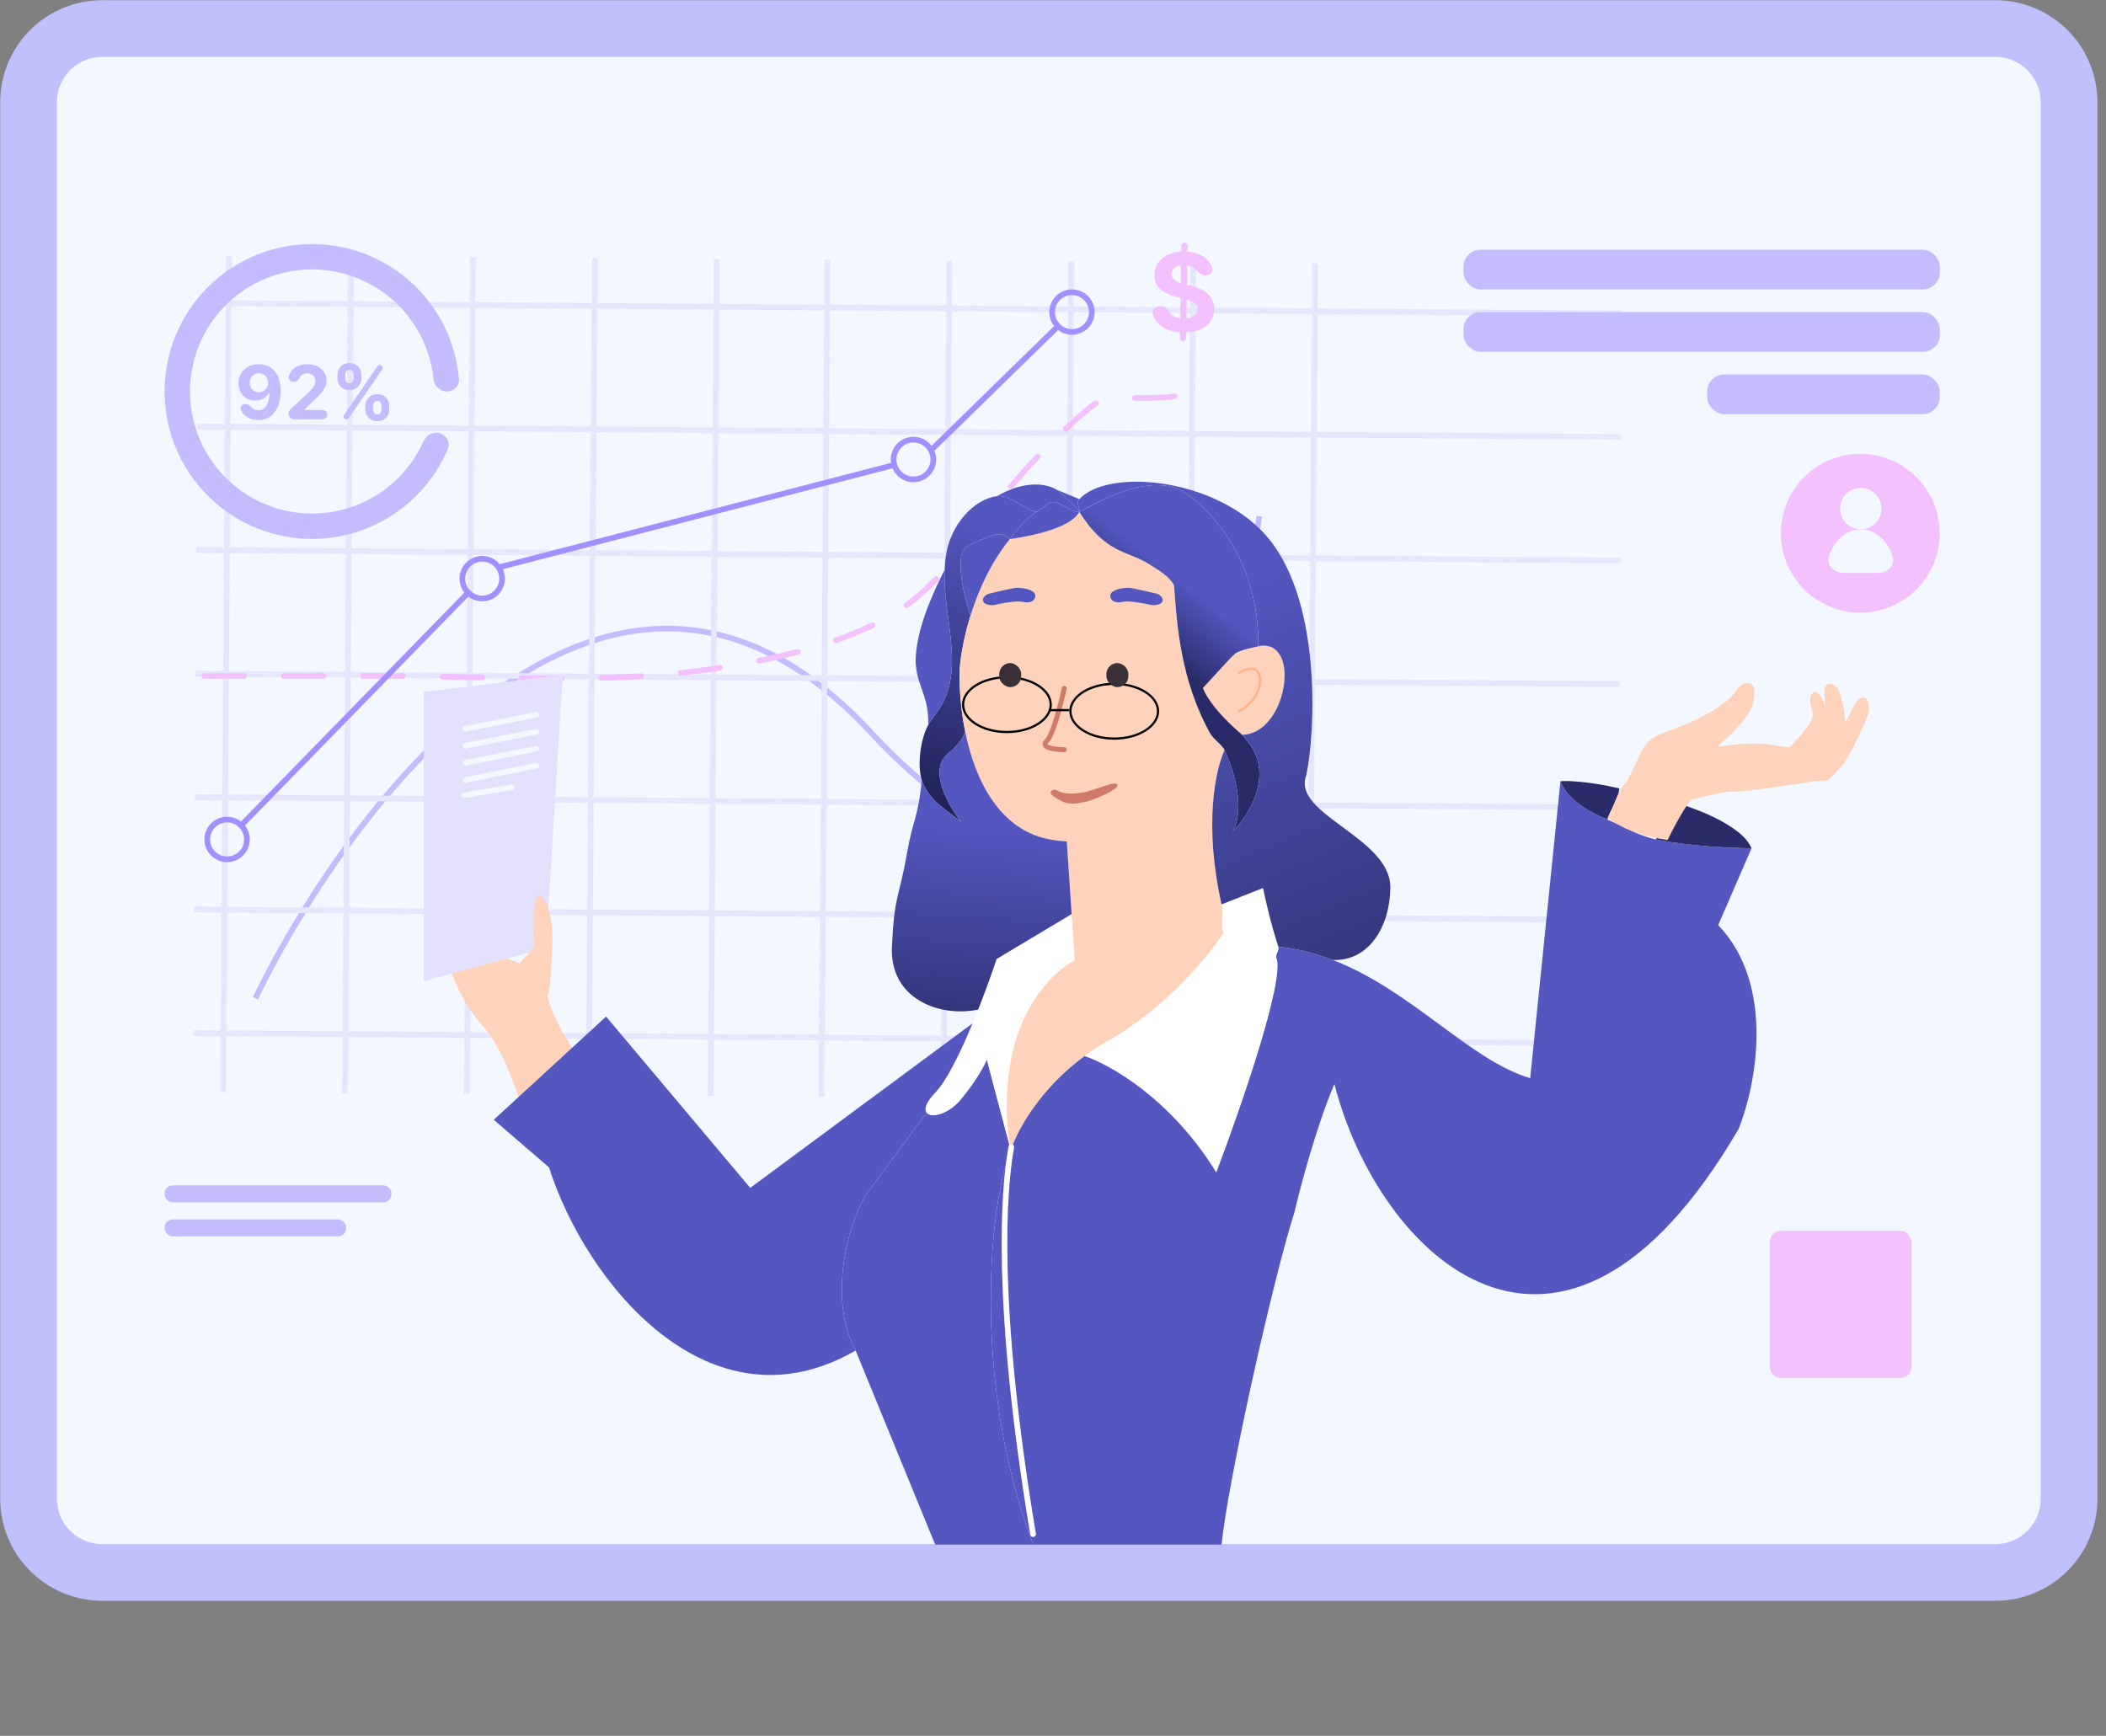 <?xml version="1.0" encoding="UTF-8"?> <svg xmlns="http://www.w3.org/2000/svg" width="148" height="122" viewBox="0 0 148 122" fill="none"><rect x="0" y="0" width="148" height="122" fill="#808080" stroke="none"/><path d="M140.223 110.515H7.188C4.327 110.515 2.007 108.196 2.007 105.334V7.188C2.007 4.327 4.327 2.007 7.188 2.007H140.223C143.085 2.007 145.404 4.327 145.404 7.188V105.334C145.404 108.196 143.085 110.515 140.223 110.515Z" fill="#F3F7FF" stroke="#C0C0FF" stroke-width="3.985"></path><path d="M17.951 70.159C24.878 55.877 43.215 32.138 61.151 51.427C79.088 70.717 86.853 49.368 88.493 36.282" stroke="#C4BCFF" stroke-width="0.399"></path><path d="M16.099 17.949L15.674 76.767M114.002 22.03L13.933 21.294M58.154 18.261L57.73 77.079M113.699 64.656L13.631 63.919M24.663 18.013L24.238 76.83M113.939 30.711L13.87 29.974M66.719 18.325L66.294 77.142M113.637 73.337L13.568 72.6M33.23 18.076L32.806 76.894M113.876 39.395L13.808 38.658M75.286 18.388L74.861 77.206M41.798 18.14L41.373 76.957M113.819 48.078L13.75 47.342M83.853 18.452L83.429 77.269M50.365 18.203L49.941 77.021M113.756 56.762L13.688 56.025M92.421 18.515L91.996 77.333" stroke="#E6E6FF" stroke-width="0.399"></path><path d="M83.137 23.98C83.014 23.978 82.916 23.877 82.918 23.755L83.025 17.271C83.027 17.149 83.128 17.051 83.251 17.053V17.053C83.373 17.055 83.471 17.156 83.469 17.279L83.362 23.762C83.36 23.884 83.259 23.982 83.137 23.98V23.98ZM84.697 19.364C84.397 19.359 84.172 19.091 83.951 18.887C83.934 18.871 83.917 18.856 83.898 18.842C83.736 18.719 83.514 18.654 83.233 18.65C83.041 18.647 82.879 18.671 82.747 18.723C82.614 18.773 82.512 18.845 82.44 18.937C82.37 19.03 82.334 19.136 82.332 19.255C82.327 19.354 82.346 19.441 82.39 19.516C82.436 19.59 82.499 19.655 82.579 19.711C82.659 19.765 82.752 19.812 82.858 19.854C82.964 19.893 83.077 19.927 83.198 19.957L83.693 20.084C83.934 20.142 84.155 20.218 84.356 20.311C84.556 20.405 84.729 20.519 84.875 20.653C85.021 20.787 85.133 20.944 85.211 21.124C85.291 21.304 85.33 21.509 85.328 21.74C85.32 22.079 85.229 22.372 85.054 22.618C84.88 22.862 84.632 23.05 84.308 23.182C83.987 23.312 83.6 23.373 83.15 23.366C82.702 23.359 82.314 23.284 81.984 23.141C81.656 22.999 81.401 22.791 81.22 22.52C81.136 22.392 81.072 22.251 81.027 22.096C80.936 21.784 81.215 21.515 81.54 21.521L81.582 21.521C81.863 21.526 82.067 21.77 82.233 21.998V21.998C82.326 22.122 82.452 22.217 82.61 22.283C82.769 22.347 82.95 22.38 83.152 22.384C83.35 22.387 83.523 22.361 83.67 22.305C83.819 22.25 83.935 22.172 84.018 22.07C84.101 21.969 84.143 21.851 84.145 21.718C84.148 21.593 84.112 21.488 84.04 21.402C83.969 21.316 83.864 21.242 83.724 21.18C83.586 21.119 83.417 21.062 83.215 21.01L82.614 20.848C82.149 20.727 81.783 20.543 81.516 20.297C81.25 20.051 81.121 19.723 81.129 19.314C81.133 18.978 81.227 18.686 81.412 18.439C81.598 18.191 81.851 17.999 82.171 17.864C82.491 17.728 82.853 17.664 83.257 17.671C83.668 17.677 84.026 17.753 84.33 17.899C84.636 18.045 84.873 18.245 85.04 18.498C85.102 18.591 85.151 18.689 85.19 18.792C85.305 19.097 85.024 19.37 84.697 19.364V19.364Z" fill="#F3C1FF"></path><path d="M14.365 47.509C18.545 47.509 22.726 47.509 26.906 47.509C34.644 47.509 42.721 48.162 50.394 46.959C54.565 46.305 59.728 45.202 63.321 42.806C65.954 41.051 67.808 38.328 69.701 35.862C71.72 33.232 73.823 31.023 76.33 28.862C77.163 28.143 77.645 27.954 78.723 27.954C80.151 27.954 84.409 28.221 84.911 26.717" stroke="#F3C1FF" stroke-width="0.399" stroke-linecap="round" stroke-dasharray="2.79 2.79"></path><path d="M16.959 58.002L32.901 41.662" stroke="#A390FF" stroke-width="0.399" stroke-linecap="round"></path><path d="M35.076 39.869L62.775 32.695" stroke="#A390FF" stroke-width="0.399" stroke-linecap="round"></path><circle cx="15.959" cy="58.999" r="1.395" stroke="#A390FF" stroke-width="0.399"></circle><circle cx="33.889" cy="40.667" r="1.395" stroke="#A390FF" stroke-width="0.399"></circle><circle cx="64.193" cy="32.296" r="1.395" stroke="#A390FF" stroke-width="0.399"></circle><circle cx="75.334" cy="21.935" r="1.395" stroke="#A390FF" stroke-width="0.399"></circle><path d="M65.576 31.5L74.145 23.131" stroke="#A390FF" stroke-width="0.399" stroke-linecap="round"></path><rect x="102.849" y="17.551" width="33.478" height="2.79" rx="1.196" fill="#C4BCFF"></rect><rect x="102.849" y="21.935" width="33.478" height="2.79" rx="1.196" fill="#C4BCFF"></rect><rect x="11.568" y="83.311" width="15.942" height="1.196" rx="0.569" fill="#C4BCFF"></rect><rect x="11.568" y="85.702" width="12.754" height="1.196" rx="0.569" fill="#C4BCFF"></rect><rect x="119.974" y="26.319" width="16.34" height="2.79" rx="1.196" fill="#C4BCFF"></rect><path d="M31.401 27.515C31.893 27.515 32.296 27.115 32.254 26.624C32.057 24.341 31.107 22.177 29.541 20.482C27.771 18.567 25.346 17.39 22.747 17.185C20.148 16.979 17.567 17.761 15.519 19.373C13.471 20.986 12.106 23.312 11.697 25.886C11.287 28.461 11.863 31.095 13.309 33.264C14.756 35.433 16.966 36.977 19.5 37.588C22.035 38.199 24.706 37.833 26.982 36.562C28.998 35.436 30.572 33.675 31.468 31.565C31.66 31.112 31.401 30.607 30.933 30.454V30.454C30.465 30.301 29.966 30.559 29.765 31.009C29.015 32.693 27.737 34.098 26.113 35.005C24.228 36.057 22.017 36.361 19.919 35.855C17.82 35.349 15.99 34.07 14.793 32.275C13.595 30.479 13.118 28.298 13.458 26.166C13.797 24.035 14.927 22.11 16.622 20.774C18.318 19.439 20.455 18.792 22.606 18.962C24.758 19.132 26.766 20.107 28.231 21.692C29.493 23.058 30.272 24.791 30.463 26.625C30.514 27.114 30.909 27.515 31.401 27.515V27.515Z" fill="#C4BCFF"></path><path d="M18.19 25.601C18.387 25.601 18.576 25.634 18.757 25.7C18.94 25.765 19.103 25.87 19.246 26.015C19.39 26.159 19.504 26.35 19.587 26.589C19.671 26.827 19.714 27.118 19.716 27.464C19.716 27.788 19.679 28.078 19.605 28.333C19.533 28.587 19.43 28.802 19.294 28.98C19.159 29.158 18.995 29.293 18.804 29.387C18.612 29.479 18.398 29.525 18.162 29.525C17.907 29.525 17.682 29.476 17.487 29.377C17.292 29.278 17.134 29.143 17.015 28.973C16.985 28.929 16.958 28.884 16.934 28.837C16.82 28.617 17.018 28.394 17.265 28.394V28.394C17.459 28.394 17.611 28.548 17.751 28.683C17.764 28.695 17.778 28.707 17.793 28.719C17.892 28.795 18.015 28.833 18.162 28.833C18.411 28.833 18.6 28.724 18.729 28.508C18.857 28.294 18.922 28.001 18.925 27.631C18.925 27.622 18.918 27.615 18.909 27.615V27.615C18.902 27.615 18.897 27.618 18.894 27.624C18.837 27.732 18.762 27.825 18.668 27.904C18.57 27.983 18.459 28.045 18.334 28.089C18.209 28.132 18.077 28.154 17.936 28.154C17.711 28.154 17.511 28.101 17.334 27.995C17.157 27.89 17.018 27.744 16.916 27.559C16.814 27.374 16.763 27.162 16.763 26.925C16.762 26.669 16.821 26.441 16.941 26.24C17.06 26.04 17.227 25.884 17.44 25.77C17.655 25.656 17.905 25.599 18.19 25.601ZM18.196 26.235C18.07 26.235 17.958 26.265 17.86 26.324C17.763 26.384 17.686 26.464 17.629 26.565C17.573 26.666 17.545 26.778 17.547 26.902C17.547 27.028 17.574 27.141 17.629 27.242C17.685 27.341 17.761 27.421 17.856 27.481C17.953 27.539 18.064 27.568 18.188 27.568C18.281 27.568 18.368 27.551 18.447 27.516C18.527 27.481 18.596 27.433 18.654 27.372C18.714 27.31 18.761 27.239 18.794 27.158C18.828 27.077 18.845 26.991 18.845 26.901C18.843 26.78 18.815 26.669 18.759 26.569C18.703 26.468 18.626 26.387 18.528 26.326C18.429 26.265 18.319 26.235 18.196 26.235Z" fill="#C4BCFF"></path><path d="M20.68 29.472C20.456 29.472 20.275 29.291 20.275 29.067V29.067C20.275 28.955 20.322 28.847 20.405 28.77L21.635 27.632C21.75 27.52 21.847 27.419 21.926 27.329C22.005 27.24 22.066 27.152 22.107 27.067C22.148 26.98 22.168 26.886 22.168 26.785C22.168 26.673 22.142 26.577 22.092 26.496C22.041 26.414 21.971 26.351 21.883 26.308C21.794 26.263 21.694 26.24 21.582 26.24C21.466 26.24 21.364 26.264 21.277 26.311C21.189 26.358 21.122 26.426 21.075 26.515V26.515C20.99 26.674 20.858 26.83 20.678 26.83H20.621C20.409 26.83 20.23 26.654 20.288 26.451C20.316 26.354 20.356 26.263 20.407 26.179C20.521 25.995 20.679 25.852 20.883 25.752C21.087 25.651 21.322 25.601 21.588 25.601C21.861 25.601 22.1 25.649 22.302 25.746C22.506 25.842 22.665 25.975 22.778 26.145C22.891 26.316 22.948 26.511 22.948 26.731C22.948 26.875 22.919 27.017 22.862 27.158C22.806 27.299 22.706 27.454 22.561 27.626C22.417 27.796 22.214 28.001 21.952 28.24L21.4 28.781C21.396 28.784 21.394 28.789 21.394 28.794V28.794C21.394 28.804 21.402 28.812 21.412 28.812H22.668C22.85 28.812 22.998 28.96 22.998 29.142V29.142C22.998 29.325 22.85 29.472 22.668 29.472H20.68Z" fill="#C4BCFF"></path><path d="M25.674 28.756V28.555C25.674 28.402 25.706 28.261 25.771 28.133C25.837 28.004 25.932 27.901 26.056 27.824C26.182 27.745 26.334 27.706 26.515 27.706C26.698 27.706 26.851 27.745 26.976 27.822C27.101 27.899 27.195 28.002 27.259 28.131C27.324 28.259 27.356 28.401 27.356 28.555V28.756C27.356 28.909 27.324 29.05 27.259 29.18C27.194 29.308 27.099 29.41 26.974 29.487C26.848 29.566 26.695 29.605 26.515 29.605C26.332 29.605 26.178 29.566 26.054 29.487C25.93 29.41 25.835 29.308 25.771 29.18C25.706 29.05 25.674 28.909 25.674 28.756ZM26.216 28.555V28.756C26.216 28.845 26.238 28.928 26.28 29.006C26.323 29.084 26.402 29.124 26.515 29.124C26.628 29.124 26.705 29.085 26.746 29.008C26.788 28.931 26.809 28.847 26.809 28.756V28.555C26.809 28.464 26.79 28.38 26.75 28.301C26.71 28.223 26.632 28.184 26.515 28.184C26.403 28.184 26.325 28.223 26.282 28.301C26.238 28.38 26.216 28.464 26.216 28.555ZM23.714 26.57V26.369C23.714 26.215 23.747 26.074 23.812 25.946C23.878 25.816 23.974 25.713 24.098 25.636C24.223 25.559 24.375 25.52 24.553 25.52C24.737 25.52 24.891 25.559 25.015 25.636C25.14 25.713 25.234 25.816 25.299 25.946C25.363 26.074 25.396 26.215 25.396 26.369V26.57C25.396 26.725 25.363 26.866 25.297 26.994C25.232 27.122 25.137 27.224 25.012 27.302C24.887 27.377 24.734 27.415 24.553 27.415C24.371 27.415 24.218 27.377 24.092 27.3C23.968 27.221 23.873 27.119 23.809 26.992C23.745 26.864 23.714 26.723 23.714 26.57ZM24.26 26.369V26.57C24.26 26.661 24.281 26.745 24.323 26.822C24.367 26.899 24.444 26.938 24.553 26.938C24.667 26.938 24.745 26.899 24.786 26.822C24.828 26.745 24.849 26.661 24.849 26.57V26.369C24.849 26.278 24.829 26.194 24.79 26.115C24.75 26.037 24.671 25.998 24.553 25.998C24.442 25.998 24.366 26.038 24.323 26.117C24.281 26.197 24.26 26.281 24.26 26.369ZM24.343 29.472C24.18 29.472 24.085 29.291 24.177 29.157L26.526 25.74C26.563 25.686 26.625 25.653 26.692 25.653V25.653C26.854 25.653 26.949 25.835 26.858 25.968L24.508 29.385C24.471 29.44 24.409 29.472 24.343 29.472V29.472Z" fill="#C4BCFF"></path><circle cx="130.734" cy="37.478" r="5.58" fill="#F3C1FF"></circle><path d="M132.219 35.744C132.219 36.547 131.568 37.198 130.765 37.198C129.962 37.198 129.311 36.547 129.311 35.744C129.311 34.941 129.962 34.29 130.765 34.29C131.568 34.29 132.219 34.941 132.219 35.744Z" fill="#F3F7FF"></path><path d="M131.994 40.268C132.654 40.268 133.209 39.72 133.004 39.093V39.093C132.882 38.721 132.704 38.383 132.479 38.097C132.254 37.812 131.987 37.586 131.692 37.432C131.398 37.278 131.083 37.198 130.765 37.198C130.447 37.198 130.132 37.278 129.838 37.432C129.544 37.586 129.276 37.812 129.051 38.097C128.826 38.383 128.648 38.721 128.526 39.093V39.093C128.321 39.72 128.876 40.268 129.536 40.268H131.994Z" fill="#F3F7FF"></path><rect x="124.365" y="86.499" width="9.964" height="10.362" rx="0.797" fill="#F3C1FF"></rect><path d="M33.599 65.055C33.538 64.202 33.669 63.073 34.02 62.537L36.073 61.686C36.9 62.337 35.564 63.076 34.967 63.416C34.179 64.185 35.051 66.24 35.564 67.319L33.97 66.659C33.763 66.159 33.639 65.624 33.599 65.055Z" fill="#FFD3BB"></path><path d="M33.942 72.133C32.688 70.796 30.387 67.061 31.208 62.823L31.794 61.408C32.099 61.348 32.571 61.477 32.742 62.188L33.502 61.287C33.939 61.398 34.254 61.971 34.02 62.537C33.669 63.073 33.538 64.202 33.599 65.055C33.639 65.624 33.763 66.159 33.97 66.659L35.564 67.319L37.507 68.123C37.308 66.936 37.36 63.379 38.223 64.897C39.086 66.414 38.708 69.607 38.403 70.284C37.945 71.3 39.137 73.468 39.288 73.831L41.187 77L43.086 80.168C41.376 80.496 39.028 80.622 37.46 80.621C37.298 79.916 37.034 78.919 36.689 77.838C36.02 75.743 35.049 73.334 33.942 72.133Z" fill="#FFD3BB"></path><path d="M29.779 48.636L39.543 47.44L38.366 66.615L29.779 68.962V48.636Z" fill="#E4E0FF"></path><path fill-rule="evenodd" clip-rule="evenodd" d="M34.012 70.537L37.578 66.528C37.378 65.341 37.43 61.784 38.293 63.301C39.157 64.818 38.778 68.011 38.473 68.688C38.078 69.565 38.911 71.299 39.244 71.992C39.297 72.102 39.337 72.186 39.358 72.236L41.257 75.404L43.156 78.572C41.446 78.9 39.098 79.026 37.53 79.025C37.369 78.32 37.104 77.323 36.76 76.243C36.091 74.147 35.119 71.738 34.012 70.537Z" fill="#FFD3BB"></path><path d="M32.701 51.227L37.683 50.23" stroke="#F3F7FF" stroke-width="0.399" stroke-linecap="round"></path><path d="M32.701 52.423L37.683 51.427" stroke="#F3F7FF" stroke-width="0.399" stroke-linecap="round"></path><path d="M32.701 53.619L37.683 52.623" stroke="#F3F7FF" stroke-width="0.399" stroke-linecap="round"></path><path d="M32.701 54.816L37.683 53.819" stroke="#F3F7FF" stroke-width="0.399" stroke-linecap="round"></path><path d="M32.611 55.902L35.966 55.321" stroke="#F3F7FF" stroke-width="0.399" stroke-linecap="round"></path><path d="M66.495 38.929C66.831 36.906 68.39 35.083 70.069 34.873C71.036 34.752 72.096 35.885 72.85 35.98C71.934 36.572 71.639 37.064 70.967 37.89C70.263 37.156 69.43 37.771 68.07 38.307C66.982 38.737 67.707 41.789 68.205 43.261C67.749 44.727 67.518 46.067 67.444 46.994C67.41 47.989 67.469 49.269 67.684 50.623C67.725 50.877 67.771 51.135 67.823 51.393C67.728 51.797 67.407 52.324 66.645 52.936C65.188 54.107 66.652 56.657 67.566 57.785C66.711 57.018 65.279 56.36 64.781 54.818C64.45 53.789 64.681 51.955 65.235 50.942C65.343 50.744 65.473 50.549 65.628 50.359C68.053 47.375 66.248 43.679 66.385 40.044C66.399 39.671 66.434 39.299 66.495 38.929Z" fill="url(#paint0_linear_207_113)"></path><path d="M87.305 51.65C87.131 51.509 85.133 49.845 84.532 48.359L86.442 46.281C86.857 45.832 87.863 45.528 88.425 45.416C88.501 45.401 88.574 45.391 88.645 45.384C91.441 45.135 90.413 51.551 87.305 51.65Z" fill="#FFD3BB"></path><path d="M77.786 73.196C82.004 70.803 84.988 67.126 85.953 65.587C85.747 64.89 85.993 64.215 85.847 63.562L88.761 62.411C88.93 63.248 89.347 65.062 89.838 66.537C89.931 66.818 89.606 67.087 89.704 67.334C90.314 68.88 87.139 78.027 85.475 82.407C82.309 77.236 77.975 74.795 76.204 74.221C76.693 73.861 77.22 73.517 77.786 73.196Z" fill="white"></path><path d="M71.033 80.826C71.46 79.487 73.048 76.541 76.204 74.221C77.975 74.795 82.309 77.236 85.475 82.407C87.139 78.027 90.314 68.88 89.704 67.334C89.606 67.087 89.931 66.818 89.838 66.537C91.169 66.668 92.44 67.001 93.659 67.469C99.211 69.599 103.277 74.518 107.535 75.776L109.661 54.91C110.115 56.059 111.361 56.939 112.963 57.604C114.092 58.072 115.061 58.724 116.391 58.999C118.724 59.48 121.436 59.583 123.088 59.627L120.747 65.018C124.802 69.254 123.393 76.335 122.182 79.346C109.631 100.83 96.827 88.145 93.776 76.184C92.536 79.081 91.386 83.405 90.965 85.205C89.416 90.069 86.273 104.224 85.847 108.557L72.607 108.557C68.183 96.844 69.616 84.153 71.033 80.826Z" fill="#5457C0"></path><path d="M67.548 77.237C68.664 75.87 69.213 74.815 69.348 74.458L71.033 80.826C69.616 84.153 68.183 96.844 72.607 108.557L65.721 108.557L60.131 94.918C57.943 90.883 59.959 84.864 61.209 83.488L65.116 78.197C65.434 78.609 66.665 78.32 67.548 77.237Z" fill="#5457C0"></path><path d="M75.525 67.469C70.412 70.612 70.4 77.683 71.033 80.826L69.348 74.458C69.213 74.815 68.664 75.87 67.548 77.237C66.665 78.32 65.434 78.609 65.116 78.197C64.933 77.959 65.053 77.487 65.721 76.799C66.523 75.974 67.496 73.974 68.348 71.925C68.482 71.601 68.614 71.276 68.741 70.955C69.275 69.606 69.735 68.313 70.037 67.401L75.31 64.244L75.525 67.469Z" fill="white"></path><path d="M68.348 71.925C67.496 73.974 66.523 75.974 65.721 76.799C65.053 77.487 64.933 77.959 65.116 78.197L61.209 83.488C59.959 84.864 57.943 90.883 60.131 94.918C49.861 100.853 41.154 90.164 38.585 82.048L34.699 78.701L42.593 71.448L52.723 83.488L68.348 71.925Z" fill="#5457C0"></path><path d="M82.509 41.137L82.514 41.208C82.715 44.018 82.987 47.831 85.045 51.548C85.271 51.955 85.888 52.347 86.057 52.722C85.42 54.085 84.583 57.942 85.847 63.562C85.993 64.215 85.747 64.89 85.953 65.587C84.988 67.126 82.004 70.803 77.786 73.196C77.22 73.517 76.693 73.861 76.204 74.221C73.048 76.541 71.46 79.487 71.033 80.826C70.4 77.683 70.412 70.612 75.525 67.469L75.31 64.244L74.969 59.14C74.66 59.125 74.344 59.093 74.02 59.044C70.251 58.469 68.513 54.824 67.823 51.393C67.75 51.013 67.726 50.876 67.684 50.623C67.469 49.269 67.41 47.989 67.444 46.994C67.518 46.067 67.749 44.727 68.205 43.261C68.757 41.484 69.639 39.523 70.967 37.89C73.284 37.556 75.318 36.94 75.852 35.98C77.671 38.9 79.239 38.718 80.659 39.593C81.523 40.125 82.189 40.536 82.509 41.137Z" fill="#FFD3BB"></path><path d="M70.967 37.89C71.639 37.064 71.934 36.572 72.85 35.98C73.057 35.847 73.525 35.483 73.696 35.365C74.249 34.982 75.259 36.065 75.852 35.98C75.318 36.94 73.284 37.556 70.967 37.89Z" fill="#5457C0"></path><path fill-rule="evenodd" clip-rule="evenodd" d="M82.514 41.208C82.715 44.018 82.987 47.831 85.045 51.548C85.271 51.955 85.888 52.347 86.057 52.722C87.446 55.802 87.049 57.796 86.621 58.457C87.77 57.314 89.587 54.44 87.665 52.087C87.538 51.931 87.418 51.786 87.305 51.65C87.131 51.509 85.133 49.845 84.532 48.359L86.442 46.281L86.805 45.942C87.18 45.67 88.085 45.497 88.645 45.384C88.574 45.391 88.501 45.401 88.425 45.416C88.515 39.165 84.8 35.487 82.93 34.429C80.432 33.297 77.03 35.378 75.852 35.98C77.671 38.9 79.239 38.718 80.659 39.593C81.523 40.125 82.189 40.536 82.509 41.137L82.514 41.208Z" fill="url(#paint1_linear_207_113)"></path><path d="M64.781 54.818C65.279 56.36 66.711 57.018 67.566 57.785C66.652 56.657 65.188 54.107 66.645 52.936C67.407 52.324 67.728 51.797 67.823 51.393C68.513 54.824 70.251 58.469 74.02 59.044C74.344 59.093 74.66 59.125 74.969 59.14L75.31 64.244L70.037 67.401C69.735 68.313 69.275 69.606 68.741 70.955C66.088 71.517 62.513 70.251 62.681 66.537C62.85 62.823 63.177 63.201 63.736 59.982C64.156 57.567 64.531 57.46 64.781 54.818Z" fill="url(#paint2_linear_207_113)"></path><path d="M66.385 40.044C66.248 43.679 68.053 47.375 65.628 50.359C65.473 50.549 65.343 50.744 65.235 50.942C65.297 48.661 64.184 48.014 64.369 45.942C64.572 43.681 65.792 41.232 66.385 40.044Z" fill="#5457C0"></path><path d="M68.205 43.261C67.707 41.789 66.982 38.737 68.07 38.307C69.43 37.771 70.263 37.156 70.967 37.89C69.639 39.523 68.757 41.484 68.205 43.261Z" fill="#5457C0"></path><path d="M72.85 35.98C72.096 35.885 71.036 34.752 70.069 34.873C71.649 33.939 73.231 33.818 74.287 34.429C74.486 34.655 75.815 35.756 75.852 35.98C75.259 36.065 74.249 34.982 73.696 35.365C73.525 35.483 73.057 35.847 72.85 35.98Z" fill="#5457C0"></path><path d="M86.621 58.457C87.77 57.314 89.587 54.44 87.665 52.087C87.538 51.931 87.418 51.786 87.305 51.65C90.413 51.551 91.441 45.135 88.645 45.384C88.574 45.391 88.501 45.401 88.425 45.416C88.515 39.165 84.8 35.487 82.93 34.429C80.432 33.297 77.03 35.378 75.852 35.98C75.905 35.584 75.574 35.39 75.852 35.084C77.796 32.945 85.085 33.529 88.761 37.405C92.996 41.87 92.414 51.608 91.8 54.496C90.745 57.239 97.754 58.844 97.708 62.411C97.672 65.116 96.205 67.576 93.659 67.469C92.44 67.001 91.169 66.668 89.838 66.537C89.347 65.062 88.93 63.248 88.761 62.411L85.847 63.562C84.583 57.942 85.42 54.085 86.057 52.722C87.446 55.802 87.049 57.796 86.621 58.457Z" fill="url(#paint3_linear_207_113)"></path><path d="M75.852 35.98C75.815 35.756 74.486 34.655 74.287 34.429L75.852 35.084C75.574 35.39 75.905 35.584 75.852 35.98Z" fill="#5457C0"></path><path d="M123.088 59.627C121.436 59.583 118.724 59.48 116.391 58.999L116.989 56.209C118.857 56.64 122.46 57.991 123.088 59.627Z" fill="#2A2C69"></path><path d="M112.963 57.604C111.361 56.939 110.115 56.059 109.661 54.91C109.972 54.852 111.685 54.905 113.8 55.412C113.726 56.293 113.058 57.048 112.963 57.604Z" fill="#2A2C69"></path><path d="M74.795 48.378C74.589 49.25 74.056 51.58 73.563 52.072C73.071 52.565 74.179 52.688 74.795 52.688" stroke="#D07A69" stroke-width="0.346" stroke-linecap="round"></path><path d="M75.225 49.987C75.225 50.504 75.555 50.983 76.113 51.337C76.67 51.69 77.444 51.911 78.303 51.911C79.162 51.911 79.936 51.69 80.493 51.337C81.051 50.983 81.382 50.504 81.382 49.987C81.382 49.47 81.051 48.991 80.493 48.637C79.936 48.284 79.162 48.063 78.303 48.063C77.568 48.063 76.894 48.225 76.366 48.493C75.837 48.763 75.46 49.135 75.304 49.552C75.252 49.692 75.225 49.838 75.225 49.987ZM67.682 49.526C67.682 50.042 68.013 50.522 68.57 50.876C69.127 51.229 69.901 51.45 70.761 51.45C71.579 51.45 72.321 51.249 72.871 50.924C73.422 50.599 73.772 50.155 73.831 49.67C73.836 49.623 73.839 49.574 73.839 49.526C73.839 49.008 73.508 48.529 72.951 48.175C72.394 47.822 71.62 47.601 70.761 47.601C69.901 47.601 69.127 47.822 68.57 48.175C68.013 48.529 67.682 49.008 67.682 49.526Z" stroke="black" stroke-width="0.154"></path><rect width="1.385" height="0.154" transform="matrix(-1 0 0 1 75.138 49.834)" fill="black"></rect><path d="M74.978 56.444C74.533 56.347 73.946 55.898 73.946 55.898C73.946 55.898 73.74 55.74 73.886 55.595C74.031 55.449 74.205 55.504 74.371 55.595C75.039 55.959 76.313 55.656 76.313 55.656C76.313 55.656 77.304 55.352 77.83 55.17C78.013 55.109 78.401 55.012 78.498 55.109C78.595 55.206 78.457 55.352 78.377 55.413L78.013 55.656C78.013 55.656 76.908 56.252 76.131 56.384C75.686 56.459 75.418 56.541 74.978 56.444Z" fill="#D07A69"></path><rect width="1.693" height="1.539" rx="0.77" transform="matrix(0 1 1 0 70.224 46.602)" fill="#3A3038"></rect><rect width="1.693" height="1.539" rx="0.77" transform="matrix(0 1 1 0 77.755 46.602)" fill="#3A3038"></rect><path d="M78.921 42.298C79.334 42.201 80.461 42.414 80.973 42.533C81.337 42.538 81.681 42.457 81.708 42.183C81.73 41.964 81.466 41.793 81.332 41.736C81.332 41.736 79.569 41.314 79.326 41.311C79.084 41.308 78.52 41.356 78.207 41.572C77.894 41.788 78.054 42.084 78.173 42.204C78.25 42.276 78.508 42.394 78.921 42.298Z" fill="#5457C0"></path><path d="M71.863 42.298C71.45 42.201 70.323 42.414 69.812 42.533C69.448 42.538 69.103 42.457 69.076 42.183C69.055 41.964 69.318 41.793 69.453 41.736C69.453 41.736 71.216 41.314 71.458 41.311C71.701 41.308 72.265 41.356 72.577 41.572C72.89 41.788 72.73 42.084 72.611 42.204C72.534 42.276 72.277 42.394 71.863 42.298Z" fill="#5457C0"></path><path d="M87.079 47.294C87.541 46.986 88.48 46.648 88.542 47.756C88.603 48.864 87.593 49.706 87.079 49.988" stroke="#FFB287" stroke-width="0.154" stroke-linecap="round"></path><path d="M71.068 80.619C70.529 83.569 69.887 91.559 72.599 107.823" stroke="white" stroke-width="0.399" stroke-linecap="round"></path><path d="M126.946 51.19C127.162 50.902 127.481 50.45 127.404 50.09C127.333 49.757 127.11 49.121 127.329 48.785C127.784 48.09 128.482 49.968 128.458 50.319L127.771 53.503L125.114 53.297C125.596 52.608 126.328 52.014 126.946 51.19Z" fill="#FFD3BB"></path><path d="M127.558 48.742C127.361 49.092 127.626 49.712 127.719 50.04C127.82 50.393 127.531 50.866 127.335 51.167C126.78 52.018 126.101 52.653 125.664 53.361L125.1 53.317C125.581 52.628 126.312 52.033 126.93 51.209C127.145 50.921 127.464 50.468 127.387 50.109C127.315 49.776 127.092 49.14 127.311 48.804C127.404 48.662 127.504 48.632 127.616 48.632C127.56 48.667 127.575 48.712 127.558 48.742Z" fill="#FFD3BB"></path><path d="M126.501 53.653C126.888 53.009 127.299 52.362 127.692 51.706C127.879 51.393 128.213 50.976 128.322 50.624C128.407 50.347 128.314 49.797 128.281 49.48C128.25 49.171 128.15 48.577 128.276 48.288C128.411 47.977 128.9 47.968 129.152 48.403C129.328 48.708 129.494 49.452 129.564 49.8C129.639 50.175 129.634 50.718 129.724 51.083L127.045 54.358C127.054 54.286 126.462 53.718 126.501 53.653Z" fill="#FFD3BB"></path><path d="M126.5 53.65C126.887 53.006 127.298 52.359 127.691 51.703C127.878 51.39 128.213 50.973 128.321 50.621C128.406 50.344 128.313 49.794 128.281 49.477C128.249 49.168 128.149 48.574 128.275 48.285C128.361 48.087 128.59 48.012 128.81 48.095C128.727 48.131 128.658 48.195 128.619 48.285C128.493 48.574 128.593 49.168 128.624 49.477C128.657 49.794 128.75 50.344 128.665 50.621C128.557 50.973 128.222 51.39 128.035 51.703C127.641 52.36 127.231 53.006 126.843 53.65C126.818 53.692 127.055 53.942 127.224 54.135L127.044 54.355C127.053 54.282 126.461 53.715 126.5 53.65Z" fill="#FFD3BB"></path><path d="M114.18 55.091C114.669 54.513 115.176 52.979 115.631 52.37C116.462 51.258 118.202 51.441 120.99 49.53C122.164 48.725 121.961 48.252 122.598 48.045C123.508 47.748 123.321 48.994 123.173 49.495C122.93 50.313 122.323 50.849 121.775 51.465C121.519 51.753 120.921 52.203 120.676 52.495C121.635 52.314 123.517 52.156 124.409 52.335C125.669 52.587 126.471 52.495 127.38 52.989C128.251 51.89 128.978 51.567 129.7 50.755C129.995 50.423 130.341 49.175 130.8 49.06C131.269 48.943 131.349 49.404 131.349 49.93C131.349 50.197 130.784 51.374 130.731 51.534C130.731 51.534 130.162 52.728 129.792 53.32C129.427 53.905 128.967 54.374 128.501 54.809C128.172 54.918 127.767 54.85 127.419 54.919C127.09 54.984 122.552 55.686 121.681 55.642C121.134 55.614 119.297 56.106 118.935 56.183C118.615 56.252 117.439 58.509 117.192 59.036C115.218 58.761 113.881 58.154 112.998 57.491C113.318 56.895 113.615 55.76 114.18 55.091ZM130.528 51.209C130.518 51.239 130.511 51.264 130.506 51.282C130.525 51.255 130.528 51.233 130.528 51.209Z" fill="#FFD3BB"></path><path d="M128.74 51.859C128.905 51.638 129.815 50.552 129.854 50.485C129.916 50.38 130.343 49.438 130.526 49.233C130.654 49.088 130.87 48.973 131.076 49.072L131.03 49.065C130.565 49.117 130.414 50.02 130.259 50.37C130.141 50.636 129.355 51.702 129.114 51.951C128.899 52.172 128.343 53.012 128.147 53.369C127.978 53.186 127.852 53.138 127.626 53.077C128.066 52.794 128.425 52.281 128.74 51.859Z" fill="#FFD3BB"></path><defs><linearGradient id="paint0_linear_207_113" x1="65.655" y1="56.279" x2="72.689" y2="36.365" gradientUnits="userSpaceOnUse"><stop stop-color="#212358"></stop><stop offset="0.918" stop-color="#5457C0"></stop></linearGradient><linearGradient id="paint1_linear_207_113" x1="86.084" y1="49.706" x2="90.178" y2="44.609" gradientUnits="userSpaceOnUse"><stop stop-color="#292B68"></stop><stop offset="0.782" stop-color="#5457C0"></stop></linearGradient><linearGradient id="paint2_linear_207_113" x1="65.757" y1="74.621" x2="66.943" y2="57.811" gradientUnits="userSpaceOnUse"><stop stop-color="#2A2C69"></stop><stop offset="1" stop-color="#5457C0"></stop></linearGradient><linearGradient id="paint3_linear_207_113" x1="87.735" y1="40.006" x2="98.341" y2="65.087" gradientUnits="userSpaceOnUse"><stop stop-color="#5457C0"></stop><stop offset="1" stop-color="#363880"></stop></linearGradient></defs></svg> 